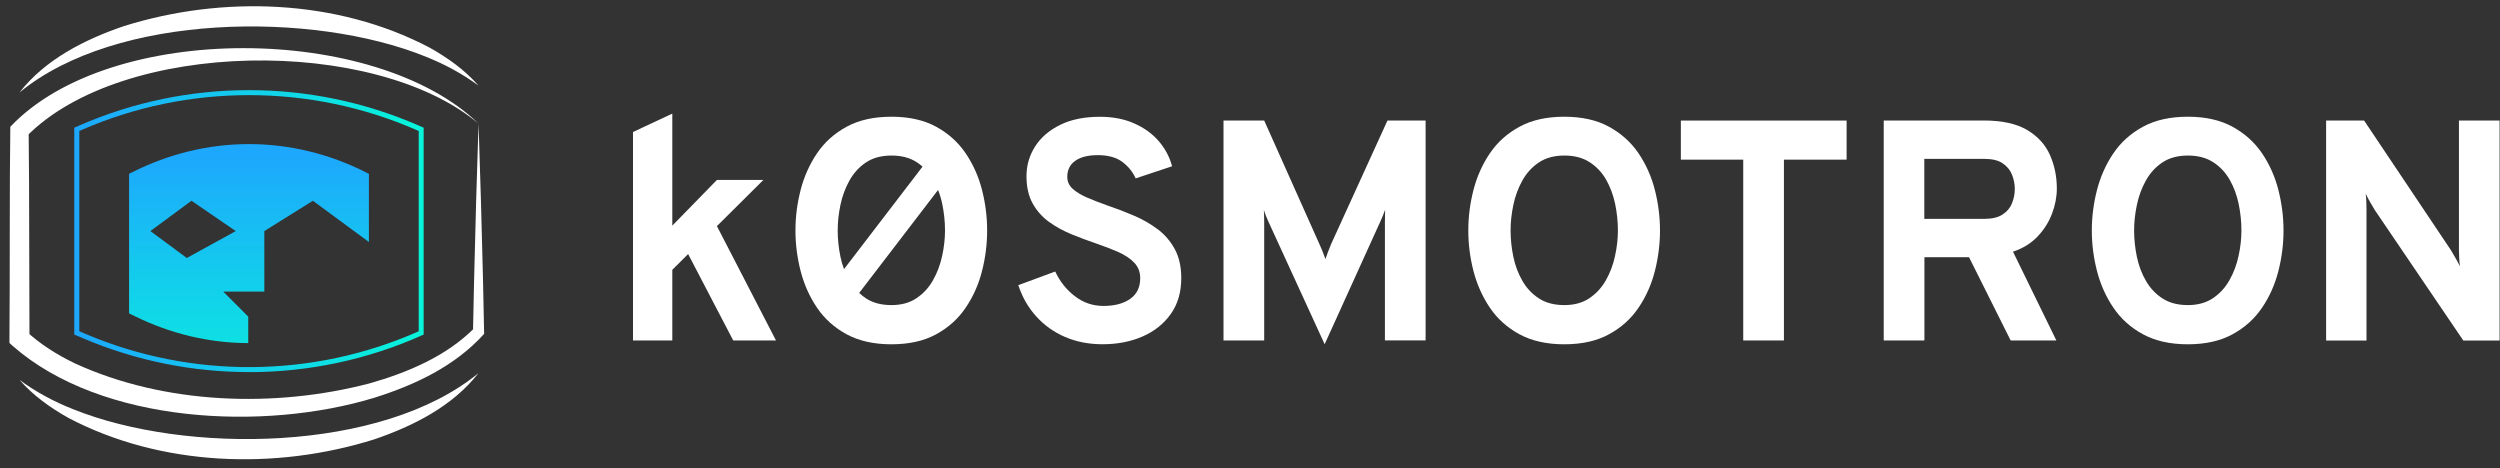 <svg width="251" height="47" viewBox="0 0 251 47" fill="none" xmlns="http://www.w3.org/2000/svg">
<rect x="0" y="0" width="251" height="47" fill="#333333" stroke="none"/>
<g id="Layer_1" clip-path="url(#clip0_198_90)">
<path id="Vector" d="M25.006 37.358C19.346 37.358 13.692 36.235 8.396 33.99L7.455 33.59V12.821L8.006 12.582C18.8 7.873 31.186 7.873 41.986 12.582L42.536 12.821V33.59L42.386 33.657C36.877 36.126 30.941 37.363 25.001 37.363L25.006 37.358ZM7.959 33.257L8.593 33.527C19.263 38.059 31.44 37.961 42.038 33.262V13.149L41.788 13.04C31.118 8.388 18.878 8.388 8.214 13.04L7.964 13.149V33.257H7.959Z" fill="url(#paint0_linear_198_90)"/>
<path id="Vector_2" d="M36.757 17.312C29.257 13.518 20.739 13.518 13.239 17.312L12.959 17.452V31.464L13.51 31.734C17.158 33.532 21.041 34.437 24.923 34.447V31.791L22.413 29.276H26.539V23.2L31.414 20.155L37.038 24.297V17.452L36.757 17.312ZM18.754 25.903L15.1 23.2L19.221 20.155L23.67 23.2L18.754 25.903Z" fill="url(#paint1_linear_198_90)"/>
<path id="Vector_3" d="M48.046 37.451C45.463 40.772 41.492 42.779 37.568 44.114C27.657 47.222 16.171 46.843 6.888 41.968C5.059 40.944 3.323 39.707 1.956 38.137C3.624 39.369 5.428 40.325 7.314 41.074C18.613 45.632 38.337 45.455 48.051 37.451H48.046Z" fill="white"/>
<path id="Vector_4" d="M48.046 12.416C37.646 3.622 12.257 3.882 2.626 13.731L2.876 13.102L2.918 18.325C2.923 21.641 2.954 30.565 2.959 33.995L2.637 33.257C4.051 34.567 5.734 35.622 7.522 36.484C16.524 40.616 27.605 40.985 37.131 38.485C40.951 37.394 44.813 35.767 47.64 32.924L47.489 33.304C47.521 31.583 47.557 29.858 47.599 28.127C47.703 23.46 47.89 17.078 48.046 12.411V12.416ZM48.046 12.416C48.202 17.057 48.389 23.398 48.493 28.039C48.539 29.863 48.576 31.687 48.607 33.517C45.691 36.765 41.642 38.662 37.557 39.941C26.57 43.288 10.246 42.596 1.27 34.728L0.948 34.431V33.99C1.005 27.898 0.948 18.746 1.036 12.728C11.062 2.12 37.703 2.39 48.046 12.416Z" fill="white"/>
<path id="Vector_5" d="M1.956 9.287C4.539 5.966 8.51 3.96 12.434 2.624C22.345 -0.484 33.831 -0.104 43.113 4.771C44.943 5.795 46.679 7.032 48.046 8.601C46.377 7.369 44.574 6.413 42.687 5.665C31.388 1.107 11.665 1.278 1.956 9.287Z" fill="white"/>
<path id="Vector_6" d="M76.646 18.065H71.979L67.499 22.655V11.408L63.554 13.253V34.182H67.499V27.088L69.089 25.508L73.616 34.182H77.909L71.979 22.701L76.646 18.065Z" fill="white"/>
<path id="Vector_7" d="M96.952 15.389C96.199 14.282 95.211 13.393 93.985 12.722C92.758 12.052 91.261 11.719 89.499 11.719C87.737 11.719 86.235 12.052 85.004 12.722C83.772 13.393 82.784 14.276 82.031 15.389C81.277 16.501 80.731 17.727 80.383 19.073C80.035 20.42 79.864 21.776 79.864 23.143C79.864 24.51 80.035 25.866 80.383 27.212C80.731 28.559 81.277 29.785 82.031 30.897C82.784 32.01 83.772 32.893 85.004 33.564C86.235 34.229 87.732 34.567 89.499 34.567C91.266 34.567 92.763 34.234 93.985 33.564C95.211 32.898 96.199 32.01 96.952 30.897C97.706 29.79 98.251 28.559 98.595 27.212C98.938 25.866 99.109 24.51 99.109 23.143C99.109 21.776 98.938 20.42 98.595 19.073C98.251 17.727 97.706 16.501 96.952 15.389ZM84.38 20.581C84.562 19.702 84.863 18.886 85.279 18.138C85.695 17.384 86.246 16.776 86.937 16.314C87.623 15.851 88.481 15.617 89.499 15.617C90.518 15.617 91.36 15.841 92.046 16.288C92.254 16.423 92.441 16.574 92.623 16.73L84.739 27.02C84.588 26.625 84.468 26.209 84.38 25.773C84.198 24.889 84.105 24.011 84.105 23.138C84.105 22.265 84.198 21.454 84.38 20.576V20.581ZM94.593 25.69C94.406 26.568 94.099 27.379 93.678 28.127C93.257 28.876 92.701 29.479 92.015 29.941C91.324 30.404 90.487 30.632 89.499 30.632C88.512 30.632 87.654 30.414 86.968 29.972C86.714 29.806 86.48 29.619 86.261 29.411L94.182 19.073C94.359 19.52 94.499 19.988 94.603 20.487C94.785 21.376 94.879 22.259 94.879 23.143C94.879 23.964 94.785 24.811 94.593 25.69Z" fill="white"/>
<path id="Vector_8" d="M116.229 23.018C115.517 22.483 114.732 22.026 113.864 21.657C112.996 21.282 112.128 20.95 111.255 20.654C110.475 20.378 109.779 20.113 109.166 19.848C108.552 19.583 108.064 19.287 107.7 18.959C107.336 18.632 107.154 18.227 107.154 17.753C107.154 17.057 107.424 16.522 107.96 16.142C108.495 15.763 109.249 15.576 110.215 15.576C111.244 15.576 112.066 15.799 112.669 16.246C113.271 16.693 113.724 17.249 114.02 17.91L117.679 16.693C117.424 15.747 116.972 14.9 116.322 14.152C115.673 13.403 114.846 12.816 113.853 12.38C112.861 11.943 111.723 11.725 110.439 11.725C108.869 11.725 107.539 11.995 106.442 12.536C105.34 13.076 104.504 13.798 103.927 14.703C103.35 15.607 103.059 16.6 103.059 17.686C103.059 18.772 103.267 19.682 103.682 20.43C104.098 21.179 104.649 21.792 105.33 22.286C106.011 22.774 106.764 23.185 107.586 23.523C108.407 23.86 109.223 24.162 110.028 24.437C110.87 24.723 111.624 25.014 112.294 25.31C112.96 25.612 113.495 25.965 113.885 26.381C114.28 26.797 114.477 27.317 114.477 27.935C114.477 28.839 114.145 29.531 113.474 30.003C112.809 30.477 111.91 30.716 110.787 30.716C109.727 30.716 108.771 30.393 107.923 29.744C107.076 29.099 106.416 28.268 105.943 27.259L102.238 28.631C102.638 29.842 103.241 30.887 104.046 31.776C104.852 32.665 105.813 33.351 106.941 33.834C108.064 34.317 109.316 34.562 110.694 34.562C112.185 34.562 113.526 34.302 114.716 33.782C115.906 33.262 116.847 32.509 117.549 31.521C118.25 30.534 118.599 29.333 118.599 27.925C118.599 26.781 118.38 25.809 117.949 25.014C117.518 24.219 116.946 23.554 116.239 23.018H116.229Z" fill="white"/>
<path id="Vector_9" d="M133.598 24.624C133.505 24.843 133.416 25.071 133.328 25.3C133.245 25.529 133.162 25.768 133.073 26.012C132.99 25.773 132.902 25.534 132.813 25.31C132.725 25.082 132.626 24.858 132.522 24.624L126.925 12.099H122.84V34.182H126.925V22.291C126.925 22.114 126.925 21.906 126.915 21.677C126.915 21.449 126.899 21.246 126.894 21.08C126.956 21.293 127.029 21.501 127.117 21.709C127.2 21.916 127.278 22.104 127.351 22.259L132.995 34.561L138.577 22.259C138.66 22.083 138.749 21.885 138.837 21.667C138.925 21.454 139.003 21.251 139.066 21.059C139.066 21.204 139.066 21.397 139.055 21.625C139.05 21.859 139.045 22.067 139.045 22.254V34.177H143.13V12.104H139.3L133.588 24.629L133.598 24.624Z" fill="white"/>
<path id="Vector_10" d="M164.506 15.389C163.753 14.282 162.765 13.393 161.539 12.722C160.312 12.052 158.815 11.719 157.053 11.719C155.292 11.719 153.79 12.052 152.558 12.722C151.326 13.393 150.339 14.276 149.585 15.389C148.831 16.501 148.286 17.727 147.937 19.073C147.589 20.42 147.418 21.776 147.418 23.143C147.418 24.51 147.589 25.866 147.937 27.212C148.286 28.559 148.837 29.785 149.585 30.897C150.339 32.01 151.326 32.893 152.558 33.564C153.79 34.229 155.286 34.567 157.053 34.567C158.821 34.567 160.317 34.234 161.539 33.564C162.765 32.898 163.753 32.01 164.506 30.897C165.26 29.79 165.806 28.559 166.149 27.212C166.492 25.866 166.663 24.51 166.663 23.143C166.663 21.776 166.492 20.42 166.149 19.073C165.806 17.727 165.26 16.501 164.506 15.389ZM162.152 25.69C161.965 26.568 161.658 27.379 161.237 28.127C160.816 28.876 160.26 29.479 159.574 29.941C158.883 30.404 158.046 30.632 157.059 30.632C156.071 30.632 155.214 30.414 154.528 29.972C153.836 29.53 153.28 28.943 152.854 28.205C152.428 27.467 152.121 26.662 151.939 25.778C151.757 24.895 151.664 24.016 151.664 23.143C151.664 22.27 151.757 21.459 151.939 20.581C152.121 19.702 152.423 18.886 152.838 18.138C153.254 17.384 153.805 16.776 154.496 16.314C155.188 15.851 156.04 15.617 157.059 15.617C158.077 15.617 158.919 15.841 159.605 16.288C160.297 16.735 160.848 17.322 161.263 18.055C161.679 18.788 161.975 19.593 162.162 20.482C162.344 21.371 162.438 22.254 162.438 23.138C162.438 23.959 162.344 24.806 162.152 25.684V25.69Z" fill="white"/>
<path id="Vector_11" d="M168.758 16.028H175.021V34.182H179.106V16.028H185.4V12.104H168.758V16.028Z" fill="white"/>
<path id="Vector_12" d="M206.022 21.454C206.345 20.602 206.506 19.76 206.506 18.928C206.506 17.727 206.277 16.61 205.82 15.57C205.362 14.531 204.598 13.689 203.533 13.055C202.467 12.421 201.012 12.099 199.172 12.099H189.126V34.182H193.211V25.825H197.691L201.87 34.182H206.459L202.104 25.269C203.091 24.941 203.912 24.437 204.562 23.756C205.212 23.075 205.7 22.306 206.022 21.454ZM202.005 20.414C201.818 20.877 201.496 21.251 201.049 21.542C200.602 21.833 199.994 21.974 199.224 21.974H193.201V15.95H199.224C200.025 15.95 200.643 16.101 201.085 16.407C201.527 16.714 201.839 17.099 202.015 17.561C202.192 18.024 202.286 18.486 202.286 18.949C202.286 19.463 202.192 19.952 202 20.414H202.005Z" fill="white"/>
<path id="Vector_13" d="M227.108 15.389C226.354 14.282 225.367 13.393 224.14 12.722C222.914 12.052 221.422 11.719 219.655 11.719C217.888 11.719 216.391 12.052 215.159 12.722C213.928 13.393 212.94 14.276 212.187 15.389C211.433 16.501 210.887 17.727 210.539 19.073C210.191 20.42 210.019 21.776 210.019 23.143C210.019 24.51 210.191 25.866 210.539 27.212C210.887 28.559 211.433 29.785 212.187 30.897C212.94 32.01 213.928 32.893 215.159 33.564C216.391 34.229 217.888 34.567 219.655 34.567C221.422 34.567 222.919 34.234 224.14 33.564C225.367 32.898 226.354 32.01 227.108 30.897C227.862 29.79 228.407 28.559 228.75 27.212C229.093 25.866 229.265 24.51 229.265 23.143C229.265 21.776 229.093 20.42 228.75 19.073C228.407 17.727 227.862 16.501 227.108 15.389ZM224.754 25.69C224.567 26.568 224.26 27.379 223.839 28.127C223.418 28.876 222.862 29.479 222.176 29.941C221.485 30.404 220.648 30.632 219.66 30.632C218.673 30.632 217.815 30.414 217.129 29.972C216.438 29.53 215.882 28.943 215.456 28.205C215.029 27.467 214.723 26.662 214.541 25.778C214.359 24.895 214.265 24.016 214.265 23.143C214.265 22.27 214.359 21.459 214.541 20.581C214.723 19.702 215.024 18.886 215.44 18.138C215.856 17.384 216.407 16.776 217.098 16.314C217.789 15.851 218.642 15.617 219.66 15.617C220.679 15.617 221.521 15.841 222.207 16.288C222.898 16.735 223.449 17.322 223.865 18.055C224.281 18.788 224.582 19.593 224.764 20.482C224.946 21.371 225.039 22.254 225.039 23.138C225.039 23.959 224.946 24.806 224.754 25.684V25.69Z" fill="white"/>
<path id="Vector_14" d="M246.878 12.104V25.102C246.878 25.3 246.889 25.57 246.904 25.898C246.92 26.23 246.946 26.511 246.977 26.74C246.852 26.475 246.696 26.183 246.509 25.866C246.327 25.544 246.177 25.29 246.062 25.102L237.357 12.104H233.542V34.187H237.596V21.095C237.596 20.872 237.596 20.612 237.58 20.305C237.57 19.999 237.549 19.718 237.518 19.453C237.643 19.718 237.799 20.009 237.986 20.337C238.168 20.664 238.318 20.913 238.433 21.095L247.315 34.187H250.958V12.104H246.889H246.878Z" fill="white"/>
</g>
<defs>
<linearGradient id="paint0_linear_198_90" x1="7.46" y1="23.206" x2="42.542" y2="23.206" gradientUnits="userSpaceOnUse">
<stop stop-color="#1DA7FD"/>
<stop offset="1" stop-color="#08F5DA"/>
</linearGradient>
<linearGradient id="paint1_linear_198_90" x1="25.001" y1="15.269" x2="25.001" y2="41.521" gradientUnits="userSpaceOnUse">
<stop stop-color="#1DA7FD"/>
<stop offset="1" stop-color="#08F5DA"/>
</linearGradient>
<clipPath id="clip0_198_90">
<rect width="250" height="45.481" fill="white" transform="translate(0.948 0.628)"/>
</clipPath>
</defs>
</svg>
